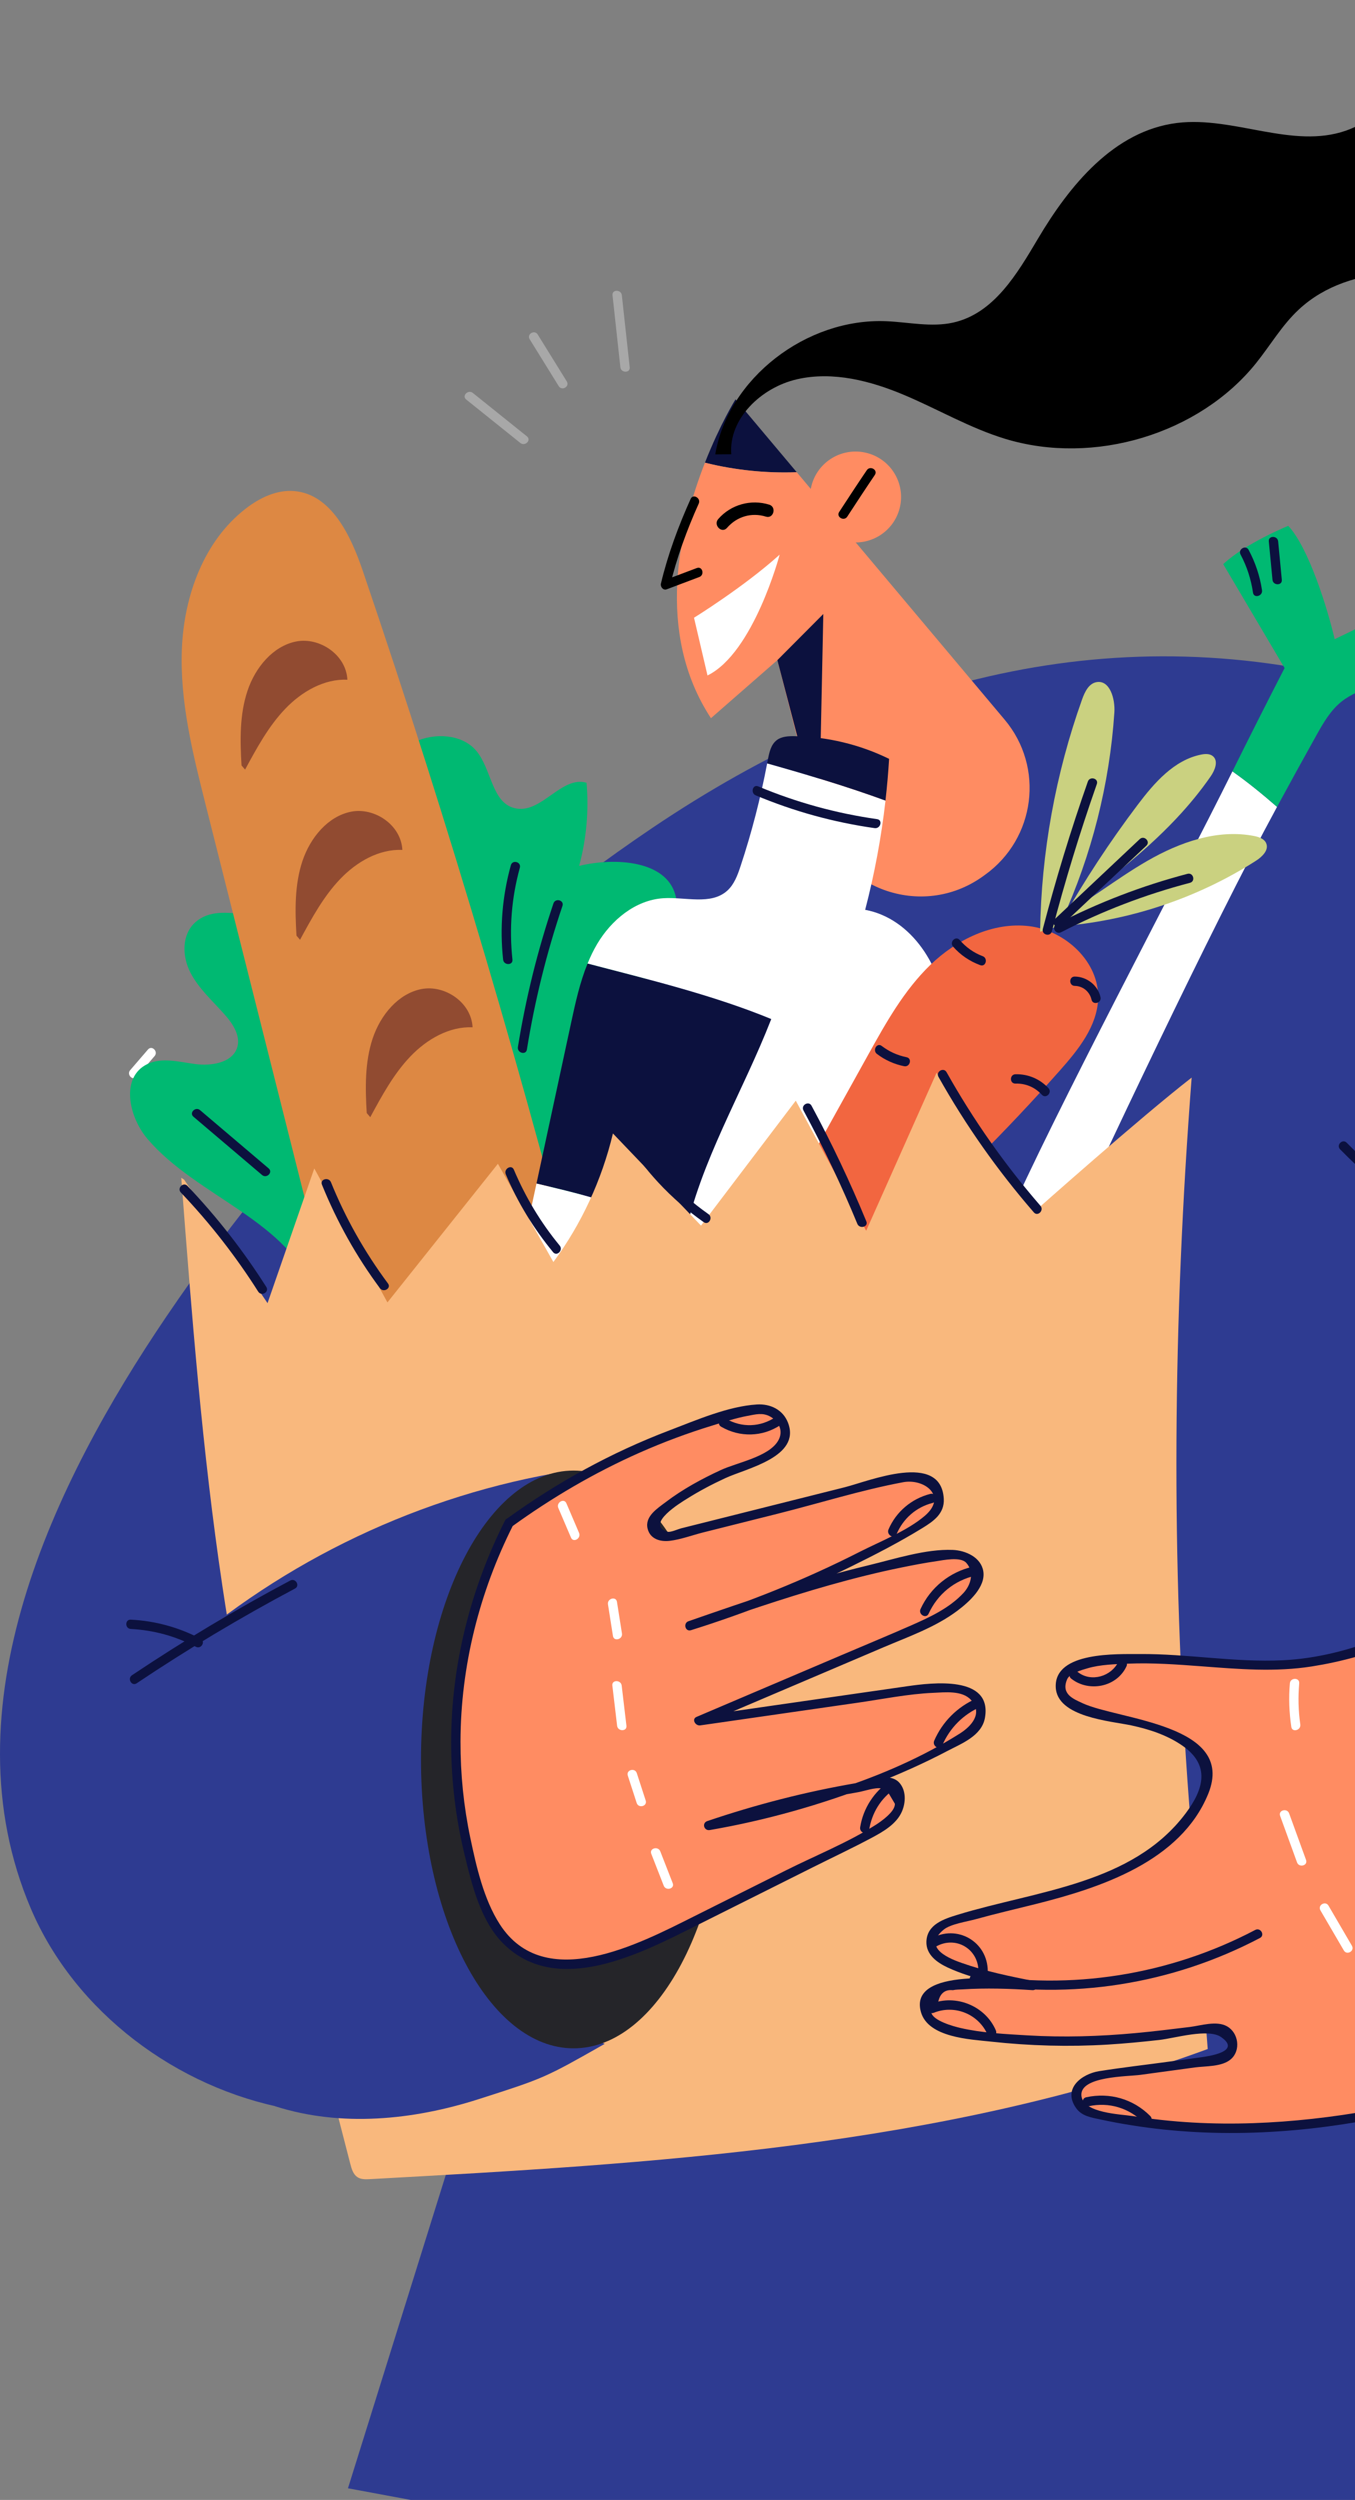 <svg width="380" height="701" viewBox="0 0 380 701" fill="none" xmlns="http://www.w3.org/2000/svg">
<rect x="0" y="0" width="380" height="701" fill="#808080" stroke="none"/>
<g clip-path="url(#clip0_459_5311)">
<path d="M38.365 301.923C40.026 299.994 41.691 298.062 43.356 296.133C44.448 294.865 42.608 293.006 41.504 294.285C39.839 296.214 38.178 298.146 36.513 300.078C35.42 301.346 37.261 303.206 38.365 301.927V301.923Z" fill="white"/>
<path d="M97.582 697.742C108.126 663.975 118.666 630.208 129.21 596.441C160.613 495.853 192.673 393.845 250.061 305.436C255.701 296.744 261.678 288.091 269.61 281.419C279.841 272.811 292.726 268.014 305.619 264.463C346.52 253.193 394.268 254.384 426.665 281.747C448.181 299.918 460.103 327.407 464.774 355.159C469.441 382.915 467.55 411.301 465.645 439.382C458.351 546.92 451.052 654.458 443.758 761.996L97.582 697.738V697.742Z" fill="#2E3B91"/>
<path d="M178.555 558.664C151.158 582.207 117.379 598.152 80.541 591.281C49.684 585.526 21.084 564.327 8.668 535.227C-15.406 478.794 15.023 415.842 46.69 369.129C82.939 315.648 129.374 268.266 182.989 232.124C244.974 190.344 313.379 172.025 386.184 192.372C444.812 208.759 499.164 246.815 526.259 302.816C554.821 361.854 564.2 425.485 551.945 501.65C543.666 477.007 513.718 466.875 488.948 457.927C442.334 441.086 388.723 443.999 344.278 465.783L178.555 558.664Z" fill="#2E3B91"/>
<path d="M87.927 362.705C81.79 342.583 55.187 335.679 41.336 319.333C36.024 313.063 33.77 301.995 41.351 298.364C45.399 296.424 50.23 297.772 54.725 298.364C59.22 298.956 64.876 298.073 66.415 294.037C67.66 290.779 65.472 287.292 63.131 284.631C59.72 280.751 55.703 277.226 53.381 272.685C51.055 268.144 50.906 262.076 54.786 258.608C62.313 251.883 75.611 260.598 84.792 256.061C90.394 253.292 92.239 246.739 94.11 241.03C96.417 233.976 99.598 227.182 103.562 220.82C106.743 215.714 110.657 210.699 116.268 208.053C121.878 205.403 129.535 205.842 133.487 210.44C138.02 215.714 137.822 225.605 144.914 226.728C152.085 227.866 157.535 217.486 164.489 219.487C165.169 227.293 164.467 235.206 162.42 242.798C172.635 240.361 186.811 241.324 189.416 250.974C190.779 256.023 188.045 261.152 185.566 265.807C169.775 295.492 161.278 328.617 160.938 361.842L87.927 362.698V362.705Z" fill="#00B972"/>
<path d="M94.359 371.294C82.119 322.698 69.875 274.102 57.636 225.509C54.019 211.154 50.376 196.55 51.014 181.759C51.651 166.969 57.189 151.693 68.905 142.627C72.797 139.613 77.559 137.299 82.466 137.696C92.846 138.529 98.338 150.074 101.691 159.923C126.136 231.776 147.66 304.619 166.189 378.214L94.363 371.302L94.359 371.294Z" fill="#DD8843"/>
<path d="M252.318 142.447C250.611 149.275 243.683 153.434 236.848 151.727C230.008 150.024 225.849 143.104 227.556 136.276C229.263 129.447 236.191 125.292 243.027 126.996C249.866 128.699 254.025 135.619 252.318 142.447Z" fill="#FF8C62"/>
<path d="M223.436 132.411C214.954 132.735 206.17 131.857 197.7 129.741C201.92 118.987 206.266 111.979 206.266 111.979L223.436 132.411Z" fill="#0C113E"/>
<path d="M223.435 132.411L281.754 201.813C292.959 215.145 290.389 235.137 276.248 245.303C276.022 245.463 275.797 245.624 275.572 245.788C258.482 257.986 234.453 249.244 229.229 228.92C223.645 207.205 218.008 185.112 218.008 185.112L199.38 201.385C183.653 177.368 190.497 148.095 197.699 129.741C206.17 131.857 214.953 132.735 223.435 132.411Z" fill="#FF8C62"/>
<path d="M237.607 144.872C240.162 140.958 242.721 137.043 245.344 133.175C246.291 131.777 244.027 130.467 243.084 131.853C240.46 135.722 237.901 139.636 235.346 143.551C234.422 144.964 236.691 146.277 237.607 144.872Z" fill="black"/>
<path d="M218.008 185.112L229.694 229.771L230.894 172.17L218.008 185.112Z" fill="#0C113E"/>
<path d="M194.633 173.22C194.633 173.22 208.664 164.547 218.65 155.527C218.65 155.527 211.352 183.062 198.414 189.409L194.633 173.22Z" fill="white"/>
<path d="M193.69 139.892C190.283 147.454 187.262 155.569 185.353 163.646C185.143 164.536 185.979 165.624 186.964 165.254C190.016 164.104 193.067 162.951 196.118 161.802C197.68 161.213 197.004 158.685 195.423 159.281C192.372 160.431 189.321 161.584 186.269 162.733C186.808 163.268 187.342 163.806 187.881 164.341C189.737 156.493 192.647 148.557 195.954 141.21C196.642 139.686 194.385 138.357 193.693 139.888L193.69 139.892Z" fill="black"/>
<path d="M215.721 141.508C210.581 139.919 204.952 141.485 201.419 145.552C199.953 147.24 202.412 149.715 203.886 148.019C206.651 144.834 210.753 143.619 214.793 144.868C216.943 145.533 217.864 142.168 215.721 141.508Z" fill="black"/>
<path d="M68.733 215.802C71.994 209.768 75.317 203.65 79.98 198.773C84.643 193.896 90.898 190.321 97.425 190.596C97.07 183.57 89.592 178.613 83.096 179.873C76.604 181.129 71.601 187.117 69.394 193.751C67.186 200.384 67.312 207.617 67.736 214.641L68.729 215.802H68.733Z" fill="#914B31"/>
<path d="M84.146 263.523C87.411 257.489 90.73 251.371 95.393 246.494C100.056 241.618 106.311 238.043 112.838 238.322C112.483 231.295 105.005 226.338 98.509 227.598C92.017 228.855 87.014 234.843 84.807 241.476C82.599 248.11 82.729 255.343 83.149 262.366L84.142 263.527L84.146 263.523Z" fill="#914B31"/>
<path d="M103.84 313.269C107.102 307.235 110.424 301.117 115.087 296.24C119.75 291.363 126.006 287.789 132.532 288.064C132.177 281.037 124.7 276.084 118.207 277.34C111.715 278.597 106.712 284.585 104.505 291.218C102.301 297.852 102.427 305.085 102.847 312.108L103.84 313.269Z" fill="#914B31"/>
<path d="M216.302 285.746C200.056 279.063 182.237 274.732 164.784 270.18C162.626 275.469 161.378 281.155 160.171 286.765C156.932 301.804 153.69 316.844 150.452 331.879C164.899 335.312 179.193 338.627 191.872 347.334C196.523 325.253 208.16 306.662 216.302 285.746Z" fill="#0C113E"/>
<path d="M249.347 212.796C241.113 208.759 231.982 206.571 222.813 206.43C221.086 206.403 219.227 206.491 217.848 207.534C216.183 208.794 215.713 211.055 215.331 213.105C215.27 213.43 215.194 213.751 215.133 214.079C226.288 217.218 237.447 220.545 248.319 224.52C248.762 220.621 249.11 216.71 249.343 212.796H249.347Z" fill="#0C113E"/>
<path d="M242.626 255.129C245.253 245.078 247.151 234.839 248.328 224.52C237.455 220.545 226.296 217.218 215.141 214.079C213.285 223.844 210.799 233.487 207.671 242.92C206.85 245.402 205.91 247.984 203.97 249.741C199.365 253.911 192.135 251.444 185.93 251.875C178.154 252.418 171.444 257.99 167.476 264.692C166.434 266.452 165.552 268.293 164.784 270.18C182.237 274.732 200.056 279.063 216.302 285.746C208.156 306.662 196.523 325.257 191.872 347.334C179.193 338.627 164.895 335.312 150.452 331.879C148.783 339.627 147.114 347.376 145.441 355.125L234.461 381.571C241.874 362.121 249.286 342.667 256.703 323.217C261.446 310.771 266.265 297.829 265.28 284.547C264.295 271.268 255.733 257.55 242.626 255.122V255.129Z" fill="white"/>
<path d="M281.995 343.252L293.15 359.555C309.82 323.668 339.253 261.033 358.134 226.258C354.086 222.725 349.954 219.349 345.627 216.298C330.763 246.3 295.411 312.582 281.995 343.255V343.252Z" fill="white"/>
<path d="M376.202 196.749C378.845 194.629 382.091 193.434 385.272 192.269C395.992 188.351 406.708 184.433 417.428 180.514C414.029 174.156 410.16 168.049 405.86 162.26C395.541 169.222 374.296 179.231 374.296 179.231C372.395 170.99 367.071 153.621 361.281 147.45C361.281 147.45 349.179 152.373 343.046 158.2C348.782 167.908 354.518 177.616 360.254 187.324C355.305 196.94 350.432 206.598 345.631 216.29C349.958 219.342 354.09 222.718 358.138 226.25C361.766 219.571 365.417 212.907 369.126 206.273C371.066 202.798 373.093 199.239 376.206 196.745L376.202 196.749Z" fill="#00B972"/>
<path d="M347.907 155.5C349.702 158.876 350.84 162.424 351.397 166.201C351.642 167.858 354.166 167.156 353.922 165.506C353.33 161.511 352.058 157.742 350.164 154.183C349.373 152.697 347.113 154.015 347.903 155.5H347.907Z" fill="#0C113E"/>
<path d="M355.827 151.807C356.171 155.401 356.515 158.995 356.858 162.584C357.019 164.246 359.639 164.261 359.478 162.584C359.135 158.991 358.791 155.397 358.447 151.807C358.287 150.146 355.671 150.131 355.831 151.807H355.827Z" fill="#0C113E"/>
<path d="M210.722 354.739C221.641 335.075 232.563 315.411 243.481 295.751C248.457 286.788 253.54 277.688 260.918 270.565C268.297 263.447 278.444 258.475 288.629 259.704C298.814 260.934 308.281 269.733 307.968 279.975C307.731 287.739 302.431 294.315 297.275 300.132C266.647 334.682 231.734 365.44 193.59 391.473L210.722 354.739Z" fill="#F26640"/>
<path d="M291.688 261.278C292.009 239.109 296.007 216.997 303.466 196.115C304.207 194.045 305.318 191.685 307.479 191.284C311.245 190.581 312.773 195.97 312.517 199.785C311.176 219.869 306.17 239.701 297.818 258.02C304.172 246.796 311.268 235.992 319.039 225.697C323.702 219.521 329.232 213.136 336.824 211.597C337.966 211.368 339.276 211.295 340.162 212.048C341.755 213.399 340.72 215.977 339.528 217.696C328.121 234.178 311.592 246.311 295.385 258.119C304.634 253.281 312.776 246.567 321.827 241.362C330.878 236.157 341.434 232.429 351.684 234.419C353.047 234.683 354.571 235.194 355.102 236.477C355.904 238.402 353.933 240.281 352.177 241.4C335.614 251.971 316.381 258.345 296.775 259.762L291.684 261.278H291.688Z" fill="#CAD180"/>
<path d="M294.98 261.182C298.623 247.235 302.828 233.457 307.602 219.853C308.159 218.261 305.631 217.577 305.078 219.158C300.308 232.761 296.099 246.54 292.456 260.487C292.032 262.118 294.556 262.813 294.98 261.182Z" fill="#0C113E"/>
<path d="M297.646 259.597C305.593 252.112 313.544 244.623 321.491 237.138C322.721 235.981 320.865 234.136 319.639 235.29C311.688 242.775 303.741 250.26 295.79 257.749C294.564 258.906 296.416 260.751 297.642 259.597H297.646Z" fill="#0C113E"/>
<path d="M297.577 261.415C309.114 255.461 321.167 250.844 333.723 247.549C335.35 247.121 334.663 244.596 333.028 245.028C320.254 248.381 307.991 253.101 296.256 259.158C294.759 259.93 296.08 262.187 297.577 261.415Z" fill="#0C113E"/>
<path d="M284.775 303.844C287.67 303.771 290.225 304.86 292.188 306.987C293.334 308.228 295.178 306.372 294.04 305.138C291.642 302.541 288.312 301.14 284.779 301.232C283.099 301.274 283.091 303.89 284.779 303.848L284.775 303.844Z" fill="#0C113E"/>
<path d="M267.274 265.421C269.347 267.808 271.937 269.538 274.892 270.642C276.47 271.234 277.153 268.706 275.588 268.121C273.056 267.174 270.89 265.608 269.126 263.573C268.018 262.301 266.174 264.157 267.274 265.421Z" fill="#0C113E"/>
<path d="M245.941 295.541C248.195 297.256 250.776 298.413 253.549 298.975C255.195 299.307 255.897 296.786 254.244 296.454C251.662 295.931 249.355 294.881 247.259 293.284C245.918 292.265 244.612 294.533 245.938 295.541H245.941Z" fill="#0C113E"/>
<path d="M301.411 276.454C303.706 276.477 305.612 278.096 306.108 280.315C306.475 281.957 308.999 281.262 308.633 279.62C307.884 276.275 304.821 273.876 301.411 273.838C299.727 273.819 299.723 276.435 301.411 276.454Z" fill="#0C113E"/>
<path d="M211.937 223.027C222.668 227.522 233.766 230.581 245.284 232.215C246.93 232.448 247.644 229.932 245.979 229.695C234.457 228.06 223.359 225.001 212.632 220.507C211.081 219.857 210.405 222.385 211.937 223.027Z" fill="#0C113E"/>
<path d="M50.834 330.259C53.763 368.541 56.7 406.86 62.375 444.805C70.566 499.573 84.41 553.222 98.231 606.744C98.594 608.146 99.037 609.673 100.202 610.468C101.214 611.159 102.512 611.117 103.719 611.052C183.084 606.698 263.722 602.093 338.695 574.566C336.954 551.56 335.212 528.555 333.471 505.546C328.308 437.305 328.953 370.401 334.193 302.167C319.795 313.334 290.126 339.734 290.126 339.734C279.803 327.712 270.592 314.644 262.664 300.781C256.08 315.56 249.496 330.336 242.912 345.115C236.332 332.956 229.748 320.796 223.168 308.637C214.308 320.315 205.452 331.993 196.592 343.672C188.358 335.06 180.125 326.444 171.891 317.833C168.775 330.874 163.05 343.229 155.195 353.88C150.008 344.699 144.822 335.518 139.636 326.337C129.31 339.295 118.983 352.253 108.653 365.211C101.817 352.688 94.977 340.166 88.141 327.643C83.769 340.235 79.4 352.826 75.027 365.417C67.229 353.872 59.434 342.327 51.636 330.783L50.83 330.263L50.834 330.259Z" fill="#F9B87D"/>
<path d="M77.189 590.621C95.603 596.506 115.817 594.524 134.228 588.623C152.64 582.727 152.792 582.658 169.6 573.111C142.943 563.342 144.055 524.835 141.538 496.586C139.025 468.338 147.182 440.352 155.252 413.161C114.653 420.448 76.234 439.482 45.865 467.364L77.185 590.621H77.189Z" fill="#2E3B91"/>
<path d="M160.85 574.371C137.219 574.371 118.063 538.104 118.063 493.367C118.063 448.63 137.219 412.363 160.85 412.363C184.481 412.363 203.638 448.63 203.638 493.367C203.638 538.104 184.481 574.371 160.85 574.371Z" fill="#252529"/>
<path d="M142.752 427.047C162.599 412.489 186.311 401.04 211.249 395.304C219.395 393.429 223.798 403.366 216.534 407.192C213.494 408.792 210.55 410.137 208.041 411.107C201.61 413.593 190.042 419.245 183.714 425.435C181.201 427.891 183.894 431.706 187.472 430.809L253.792 414.158C262.007 412.096 267.109 421.838 260.051 426.157C259.99 426.195 259.929 426.23 259.872 426.268C239.253 438.638 216.859 448.616 193.445 455.872C216.977 447.704 240.704 439.485 265.615 436.025C268.254 435.659 270.996 436.331 272.86 438C275.667 440.517 274.468 443.388 272.795 445.649C268.384 451.614 260.792 454.971 253.57 458.046C234.384 466.218 215.201 474.391 196.015 482.563C216.378 479.63 236.74 476.701 257.103 473.768C259.471 473.428 263.492 473.218 267.651 473.367C275.308 473.638 277.84 482.521 271.401 486.321C250.305 498.778 221.514 508.085 198.723 511.912C215.331 506.206 232.623 502.132 250.172 499.787C253.101 501.788 253.005 505.989 250.977 508.796C248.95 511.603 245.551 513.348 242.285 514.982C224.913 523.678 207.544 532.37 190.172 541.066C182.824 544.743 175.324 548.471 167.102 549.975C158.876 551.48 149.657 550.415 143.543 545.416C138.967 541.677 136.653 536.254 134.835 530.946C123.268 497.194 126.14 459.497 142.752 427.055V427.047Z" fill="#FF8C62"/>
<path d="M143.413 428.177C154.667 420.013 166.686 412.963 179.41 407.33C186.074 404.382 192.914 401.827 199.884 399.7C203.057 398.729 206.361 397.63 209.63 397.03C211.902 396.61 213.857 396.029 216.011 397.225C218.455 398.581 219.823 401.326 218.203 404.034C215.507 408.544 206.743 410.087 202.126 412.226C196.745 414.716 191.436 417.603 186.705 421.196C184.364 422.976 180.778 425.21 181.614 428.643C182.324 431.565 185.143 432.382 187.824 432.065C190.925 431.699 194.132 430.48 197.157 429.72C204.169 427.96 211.18 426.199 218.192 424.439C229.813 421.521 241.499 417.832 253.28 415.628C259.207 414.521 265.795 419.508 259.395 425.019C254.483 429.247 246.872 432.214 241.125 435.139C225.696 442.991 209.615 449.426 193.098 454.605C193.331 455.445 193.563 456.285 193.793 457.125C206.624 452.672 219.464 448.219 232.54 444.523C239.261 442.621 246.036 440.918 252.883 439.527C256.129 438.867 259.395 438.24 262.675 437.763C264.47 437.503 269.389 436.434 270.985 438.237C273.364 440.921 272.219 444.5 270.21 446.669C266.25 450.95 260.678 453.516 255.419 455.827C248.931 458.676 242.377 461.395 235.855 464.175C222.355 469.926 208.855 475.678 195.351 481.429C193.865 482.063 195.038 484.011 196.359 483.82C211.066 481.7 225.773 479.584 240.479 477.469C247.499 476.461 254.613 474.998 261.701 474.689C265.016 474.543 269.82 473.967 272.28 476.648C275.732 480.409 272.448 484.03 269.179 486.096C248.503 499.168 222.293 506.52 198.372 510.648C198.604 511.488 198.834 512.328 199.067 513.168C208.106 510.106 217.279 507.463 226.59 505.347C231.257 504.285 235.958 503.354 240.674 502.544C242.427 502.242 245.505 501.119 247.227 501.505C247.594 501.452 247.957 501.398 248.323 501.345C249.202 502.823 250.076 504.301 250.955 505.779C251.123 507.959 247.021 510.801 245.658 511.667C237.848 516.632 228.851 520.241 220.579 524.381C211.894 528.727 203.206 533.077 194.522 537.423C179.357 545.015 152.701 559.099 140.152 539.569C135.645 532.553 133.594 523.418 131.899 515.36C130.031 506.485 129.122 497.411 129.145 488.345C129.195 467.238 134.415 446.535 143.879 427.708C144.631 426.207 142.374 424.882 141.618 426.386C131.948 445.619 126.564 466.783 126.526 488.345C126.506 498.958 127.751 509.582 130.245 519.901C132.307 528.436 134.786 538.774 141.305 545.16C156.374 559.924 179.662 547.776 194.839 540.18C205.864 534.661 216.886 529.147 227.911 523.628C233.464 520.848 239.108 518.202 244.581 515.273C247.754 513.573 251.39 511.473 252.918 508.017C254.033 505.492 254.178 502.005 252.165 499.836C249.355 496.804 243.47 499.424 239.975 500.023C225.837 502.448 211.948 506.042 198.368 510.644C196.752 511.19 197.417 513.451 199.063 513.164C214.843 510.442 230.344 506.046 245.253 500.226C252.211 497.511 259.059 494.478 265.669 490.999C269.691 488.884 275.335 486.764 276.225 481.681C278.325 469.686 261.235 471.862 254.483 472.829C234.873 475.636 215.267 478.477 195.656 481.299C195.992 482.093 196.328 482.892 196.664 483.69C213.72 476.426 230.772 469.159 247.823 461.895C254.858 458.901 262.419 456.258 268.572 451.607C271.65 449.281 276.484 445.053 275.759 440.593C275.117 436.652 270.783 434.758 267.193 434.612C259.597 434.307 250.89 437.16 243.557 438.924C226.41 443.045 209.729 448.83 193.086 454.605C191.513 455.151 192.158 457.633 193.781 457.125C209.187 452.294 224.23 446.379 238.719 439.252C245.505 435.915 252.303 432.405 258.749 428.441C261.862 426.528 264.89 424.389 264.676 420.307C263.974 406.898 243.66 415.342 236.897 417.041C221.579 420.887 206.261 424.733 190.944 428.578C190.172 428.773 188.003 429.766 187.213 429.514C180.69 427.452 191.276 421.131 192.567 420.318C196.046 418.126 199.701 416.197 203.435 414.475C209.385 411.725 224.68 408.537 220.984 398.932C219.578 395.285 216.019 393.597 212.288 393.826C204.207 394.319 195.248 398.237 187.717 401.101C171.452 407.284 156.157 415.705 142.084 425.917C140.736 426.898 142.038 429.167 143.405 428.174L143.413 428.177Z" fill="#0C113E"/>
<path d="M411.9 439.97C406.63 456.655 376.185 466.451 358.557 466.909C339.825 467.398 320.891 462.563 302.537 467.016C300.226 467.578 298.252 469.231 297.591 471.496C296.637 474.776 298.97 476.751 301.322 478.015C307.44 481.307 314.689 481.608 321.395 483.468C328.097 485.328 337.912 490.194 338.695 497.052C339.333 502.643 332.764 510.915 328.678 514.814C311.863 530.858 287.326 531.885 265.352 539.321C263.461 539.958 261.892 541.398 261.296 543.285C260.15 546.928 263.45 549.311 266.478 550.609C273.788 553.741 289.568 556.758 289.568 556.758C289.568 556.758 273.119 555.627 264.748 557.105C262.774 557.453 260.971 558.583 260.013 560.329C256.95 565.904 265.195 569.525 271.176 570.35C300.261 574.371 317.679 571.64 340.734 568.83C346.321 568.146 347.707 576.418 342.174 577.441C341.864 577.499 341.555 577.548 341.253 577.59C329.644 579.168 318.034 580.749 306.425 582.33C300.834 583.09 300.326 591.014 305.802 592.354C305.848 592.366 305.894 592.377 305.94 592.389C359.947 605.159 416.563 588.218 467.237 565.721C476.376 561.665 485.484 557.392 493.637 551.633C512.461 538.339 521.161 523.017 532.075 502.823C535.199 497.045 538.331 490.602 536.933 484.194C535.89 479.424 534.806 473.207 531.212 469.873C514.962 454.799 496.108 443.912 474.046 441.021C451.984 438.13 425.496 435.808 401.352 442.22L411.904 439.974L411.9 439.97Z" fill="#FF8C62"/>
<path d="M410.64 439.623C407.142 449.56 396.629 455.399 387.406 459.153C378.687 462.705 369.178 465.095 359.757 465.557C346.356 466.214 333.024 463.705 319.627 463.812C313.456 463.862 295.759 463.025 296.072 473.031C296.335 481.551 311.592 482.594 317.355 483.839C322.373 484.923 327.353 486.558 331.611 489.51C339.474 494.963 337.599 501.7 332.527 508.46C317.542 528.433 290.588 530.147 268.499 536.934C264.688 538.102 259.986 539.637 259.807 544.419C259.669 548.116 262.797 550.334 265.826 551.736C273.036 555.07 281.464 556.517 289.228 558.018C289.343 557.163 289.461 556.307 289.576 555.452C283.523 555.047 254.644 551.45 258.275 564.213C260.315 571.377 272.127 571.858 277.859 572.484C288.797 573.68 299.795 573.985 310.782 573.313C315.56 573.019 320.322 572.561 325.077 572.03C329.507 571.533 338.878 568.681 342.503 571.247C348.246 575.314 338.943 576.594 336.56 576.918C333.658 577.312 330.755 577.709 327.853 578.102C321.326 578.992 314.765 579.74 308.262 580.768C303.324 581.551 297.87 585.713 301.834 591.197C303.45 593.435 306.161 593.794 308.678 594.336C314.582 595.608 320.559 596.536 326.566 597.162C375.346 602.23 423.904 586.393 467.906 566.844C488.368 557.755 505.977 546.363 518.892 527.764C524.961 519.027 530.426 509.506 535.054 499.932C539.186 491.385 539.301 483.285 535.681 474.471C531.938 465.351 519.962 458.351 511.877 453.386C501.81 447.2 490.716 442.663 479.076 440.497C453.795 435.804 426.061 434.563 401.009 440.952C399.378 441.368 400.069 443.889 401.704 443.472C422.93 438.061 444.957 438.893 466.542 441.387C487.821 443.847 506.439 451.053 523.17 464.595C526.553 467.333 530.689 470.255 532.713 474.184C535.188 478.985 536.647 486.317 535.474 491.496C533.34 500.925 526.653 510.426 521.661 518.645C511.132 535.99 497.376 549.403 479.198 558.66C440.26 578.492 395.441 593.806 351.489 595.352C340.169 595.749 328.796 595.161 317.611 593.359C314.345 592.832 303.691 592.58 303.274 587.634C302.812 582.162 316.194 582.303 319.845 581.806C324.924 581.115 330.003 580.424 335.082 579.733C338.13 579.32 342.682 579.591 345.183 577.43C348.059 574.944 347.341 570.021 344.122 568.203C341.166 566.531 336.751 568.009 333.631 568.39C328.552 569.017 323.465 569.632 318.367 570.105C308.323 571.037 298.241 571.335 288.166 570.739C281.987 570.372 275.438 570.063 269.392 568.673C267.517 568.241 261.518 566.634 261.144 564.228C261.804 563.25 262.465 562.272 263.126 561.295C263.675 558.912 265.043 557.835 267.223 558.068C268.086 557.862 269.098 557.896 269.981 557.839C276.488 557.419 283.08 557.629 289.579 558.06C291.038 558.159 291.382 555.773 289.927 555.494C283.164 554.188 276.278 552.74 269.778 550.453C266.929 549.448 258.23 546.336 264.676 541.07C266.597 539.504 271.275 538.82 273.609 538.171C279.215 536.613 284.886 535.311 290.527 533.894C308.602 529.357 331.122 521.986 338.844 502.991C346.78 483.468 313.62 482.284 303.561 477.58C301.025 476.396 297.469 475.036 299.28 470.87C300.017 469.178 303.522 468.234 305.016 467.799C308.583 466.753 312.719 466.646 316.411 466.501C323.255 466.23 330.091 466.73 336.912 467.245C347.257 468.028 357.626 468.918 367.933 467.28C384.049 464.721 407.15 457.419 413.176 440.31C413.738 438.722 411.209 438.034 410.652 439.615L410.64 439.623Z" fill="#0C113E"/>
<path d="M300.422 470.717C305.367 474.612 313.211 473.096 315.923 467.238C316.625 465.722 314.368 464.389 313.662 465.916C311.737 470.079 306.009 471.809 302.274 468.868C300.968 467.837 299.1 469.674 300.422 470.717Z" fill="#0C113E"/>
<path d="M262.484 545.843C267.968 542.712 274.38 546.435 274.396 552.74C274.396 554.424 277.016 554.424 277.012 552.74C276.993 544.446 268.366 539.473 261.163 543.586C259.7 544.423 261.018 546.68 262.484 545.843Z" fill="#0C113E"/>
<path d="M261.869 564.403C267.793 562.017 274.514 564.804 277.019 570.667C277.68 572.209 279.933 570.88 279.28 569.345C276.359 562.505 268.075 559.099 261.174 561.879C259.631 562.502 260.307 565.03 261.869 564.4V564.403Z" fill="#0C113E"/>
<path d="M305.317 590.609C311.007 589.379 316.633 591.09 320.73 595.207C321.918 596.403 323.77 594.554 322.583 593.359C317.817 588.57 311.217 586.664 304.622 588.089C302.976 588.444 303.675 590.964 305.317 590.609Z" fill="#0C113E"/>
<path d="M156.577 422.854C157.765 425.623 158.949 428.395 160.132 431.164C160.793 432.707 163.046 431.374 162.393 429.843C161.209 427.07 160.022 424.301 158.838 421.533C158.177 419.99 155.924 421.322 156.577 422.854Z" fill="white"/>
<path d="M170.501 449.873C170.967 452.829 171.432 455.785 171.898 458.741C172.158 460.398 174.682 459.695 174.423 458.046C173.957 455.09 173.491 452.134 173.025 449.178C172.761 447.521 170.241 448.223 170.501 449.873Z" fill="white"/>
<path d="M171.731 472.653C172.174 476.407 172.621 480.157 173.064 483.911C173.258 485.565 175.878 485.584 175.68 483.911C175.237 480.161 174.79 476.407 174.347 472.653C174.152 471.003 171.532 470.98 171.731 472.653Z" fill="white"/>
<path d="M176.061 497.9C176.894 500.459 177.723 503.018 178.555 505.576C179.075 507.169 181.603 506.489 181.08 504.881C180.247 502.323 179.418 499.764 178.586 497.205C178.07 495.613 175.538 496.292 176.061 497.9Z" fill="white"/>
<path d="M182.648 519.832C183.813 522.807 184.974 525.786 186.135 528.761C186.742 530.312 189.274 529.636 188.659 528.066C187.498 525.091 186.334 522.112 185.173 519.137C184.565 517.587 182.034 518.263 182.648 519.832Z" fill="white"/>
<path d="M361.735 472.027C361.384 476.124 361.54 480.165 362.136 484.232C362.381 485.893 364.901 485.187 364.661 483.537C364.099 479.71 364.019 475.876 364.351 472.023C364.496 470.346 361.877 470.358 361.735 472.023V472.027Z" fill="white"/>
<path d="M359 509.185C360.581 513.539 362.166 517.892 363.747 522.242C364.316 523.812 366.848 523.132 366.272 521.547C364.691 517.194 363.106 512.844 361.525 508.49C360.956 506.92 358.424 507.596 359 509.185Z" fill="white"/>
<path d="M370.301 535.677C372.489 539.428 374.681 543.178 376.873 546.932C377.721 548.383 379.986 547.069 379.134 545.61C376.946 541.86 374.754 538.106 372.565 534.356C371.718 532.905 369.453 534.218 370.305 535.677H370.301Z" fill="white"/>
<path d="M200.587 127.416C204.153 106.175 226.09 89.108 248.591 90.074C254.85 90.341 261.193 91.819 267.308 90.456C278.768 87.905 285.295 76.7 291.1 66.912C299.921 52.029 312.413 36.635 330.152 34.474C346.012 32.541 362.48 41.898 377.507 36.616C386.47 33.465 392.661 25.797 399.585 19.503C413.371 6.973 432.248 -0.985 451.175 0.099C470.102 1.184 488.551 12.156 495.777 28.826C503.006 45.495 497.159 67.114 481.116 76.891C463.991 87.332 441.822 82.887 422.01 79.037C402.197 75.191 378.832 73.244 364.267 86.77C359.516 91.181 356.274 96.822 352.245 101.84C336.289 121.718 306.773 130.624 281.915 123.058C272.047 120.053 263.137 114.805 253.674 110.803C244.21 106.801 233.594 104.025 223.481 106.358C213.369 108.691 204.306 117.513 205.081 127.381L200.583 127.416H200.587Z" fill="black"/>
<path d="M375.823 322.282C382.418 328.995 389.483 335.163 396.999 340.826C398.343 341.842 399.649 339.574 398.32 338.569C390.988 333.04 384.11 326.983 377.679 320.433C376.495 319.23 374.646 321.079 375.826 322.282H375.823Z" fill="#0C113E"/>
<path d="M38.334 472.008C52.678 462.403 67.48 453.551 82.725 445.451C84.215 444.66 82.893 442.403 81.404 443.194C66.159 451.29 51.353 460.146 37.013 469.751C35.618 470.682 36.928 472.951 38.334 472.008Z" fill="#0C113E"/>
<path d="M36.681 456.778C43.135 457.118 49.199 458.783 54.928 461.777C56.417 462.556 57.742 460.299 56.249 459.52C50.123 456.316 43.585 454.528 36.685 454.165C35 454.078 35.004 456.694 36.685 456.781L36.681 456.778Z" fill="#0C113E"/>
<path d="M272.868 556.097C300.422 560.856 328.594 556.441 353.345 543.43C354.834 542.647 353.517 540.39 352.023 541.173C327.941 553.833 300.383 558.205 273.563 553.573C271.917 553.286 271.207 555.807 272.868 556.093V556.097Z" fill="#0C113E"/>
<path d="M202.236 400.066C207.472 403.114 213.849 402.961 218.89 399.581C220.284 398.649 218.974 396.381 217.569 397.324C213.273 400.204 208.045 400.418 203.557 397.809C202.098 396.961 200.781 399.218 202.236 400.066Z" fill="#0C113E"/>
<path d="M251.436 430.186C253.315 425.791 256.935 422.613 261.583 421.426C263.214 421.009 262.523 418.485 260.888 418.905C255.652 420.242 251.302 423.893 249.175 428.869C248.522 430.4 250.775 431.733 251.436 430.19V430.186Z" fill="#0C113E"/>
<path d="M260.422 452.504C262.935 447.028 267.628 443.178 273.513 441.834C275.156 441.46 274.461 438.939 272.818 439.314C266.338 440.791 260.934 445.145 258.161 451.183C257.462 452.703 259.719 454.032 260.422 452.504Z" fill="#0C113E"/>
<path d="M264.252 489.418C266.395 484.477 270.157 480.711 275.098 478.561C276.637 477.889 275.308 475.636 273.777 476.304C268.488 478.607 264.287 482.808 261.992 488.101C261.331 489.628 263.584 490.961 264.252 489.422V489.418Z" fill="#0C113E"/>
<path d="M243.748 513.081C244.512 508.372 246.994 504.285 250.95 501.578C252.333 500.631 251.023 498.366 249.629 499.321C245.13 502.399 242.098 506.989 241.223 512.385C240.956 514.031 243.48 514.742 243.748 513.081Z" fill="#0C113E"/>
<path d="M90.287 332.196C94.492 342.564 99.884 352.238 106.548 361.227C107.541 362.564 109.813 361.262 108.809 359.906C102.278 351.1 96.932 341.659 92.811 331.501C92.185 329.962 89.653 330.634 90.287 332.196Z" fill="#0C113E"/>
<path d="M141.844 329.293C145.197 337.221 149.638 344.477 155.111 351.122C156.18 352.425 158.024 350.565 156.963 349.274C151.632 342.805 147.37 335.69 144.104 327.976C143.451 326.433 141.194 327.762 141.844 329.297V329.293Z" fill="#0C113E"/>
<path d="M50.723 334.399C58.861 342.957 66.094 352.226 72.422 362.197C73.32 363.614 75.588 362.304 74.683 360.876C68.237 350.714 60.87 341.273 52.575 332.551C51.414 331.329 49.562 333.177 50.723 334.399Z" fill="#0C113E"/>
<path d="M174.625 318.279C180.457 327.991 188.106 336.186 197.363 342.713C198.742 343.687 200.052 341.418 198.685 340.456C189.794 334.189 182.481 326.28 176.886 316.962C176.019 315.522 173.754 316.832 174.625 318.283V318.279Z" fill="#0C113E"/>
<path d="M225.33 311.379C230.913 321.724 235.954 332.31 240.434 343.175C241.068 344.71 243.6 344.038 242.958 342.48C238.391 331.409 233.281 320.601 227.591 310.057C226.793 308.575 224.532 309.893 225.33 311.379Z" fill="#0C113E"/>
<path d="M263.195 301.972C270.81 315.537 279.742 328.212 289.931 339.963C291.035 341.239 292.879 339.383 291.783 338.115C281.736 326.525 272.96 314.021 265.456 300.651C264.631 299.185 262.37 300.498 263.195 301.972Z" fill="#0C113E"/>
<path d="M130.746 112.033C135.81 116.096 140.87 120.16 145.934 124.219C147.236 125.262 149.1 123.425 147.786 122.371C142.722 118.307 137.662 114.244 132.598 110.184C131.296 109.142 129.432 110.979 130.746 112.033Z" fill="#A8A8A8"/>
<path d="M148.541 95.123C151.257 99.51 153.976 103.895 156.691 108.283C157.577 109.711 159.842 108.401 158.952 106.961C156.237 102.577 153.521 98.189 150.802 93.801C149.916 92.373 147.652 93.683 148.541 95.123Z" fill="#A8A8A8"/>
<path d="M171.776 82.787C172.509 89.52 173.242 96.249 173.979 102.982C174.159 104.636 176.779 104.655 176.595 102.982C175.862 96.249 175.125 89.52 174.392 82.787C174.212 81.134 171.592 81.115 171.776 82.787Z" fill="#A8A8A8"/>
<path d="M54.252 313.143C60.668 318.589 67.08 324.038 73.496 329.484C74.771 330.569 76.631 328.728 75.348 327.636C68.932 322.19 62.52 316.74 56.104 311.295C54.829 310.21 52.969 312.051 54.252 313.143Z" fill="#0C113E"/>
<path d="M143.264 242.622C140.865 251.326 140.132 260.101 141.095 269.084C141.27 270.741 143.89 270.756 143.711 269.084C142.775 260.342 143.451 251.795 145.788 243.313C146.235 241.69 143.711 240.995 143.264 242.618V242.622Z" fill="#0C113E"/>
<path d="M147.766 294.3C149.97 280.598 153.296 267.17 157.738 254.018C158.276 252.418 155.748 251.734 155.213 253.323C150.772 266.475 147.446 279.903 145.242 293.605C144.979 295.251 147.499 295.961 147.766 294.3Z" fill="#0C113E"/>
</g>
<defs>
<clipPath id="clip0_459_5311">
<rect width="567.917" height="762" fill="white" transform="matrix(-1 0 0 1 567.917 0)"/>
</clipPath>
</defs>
</svg>
